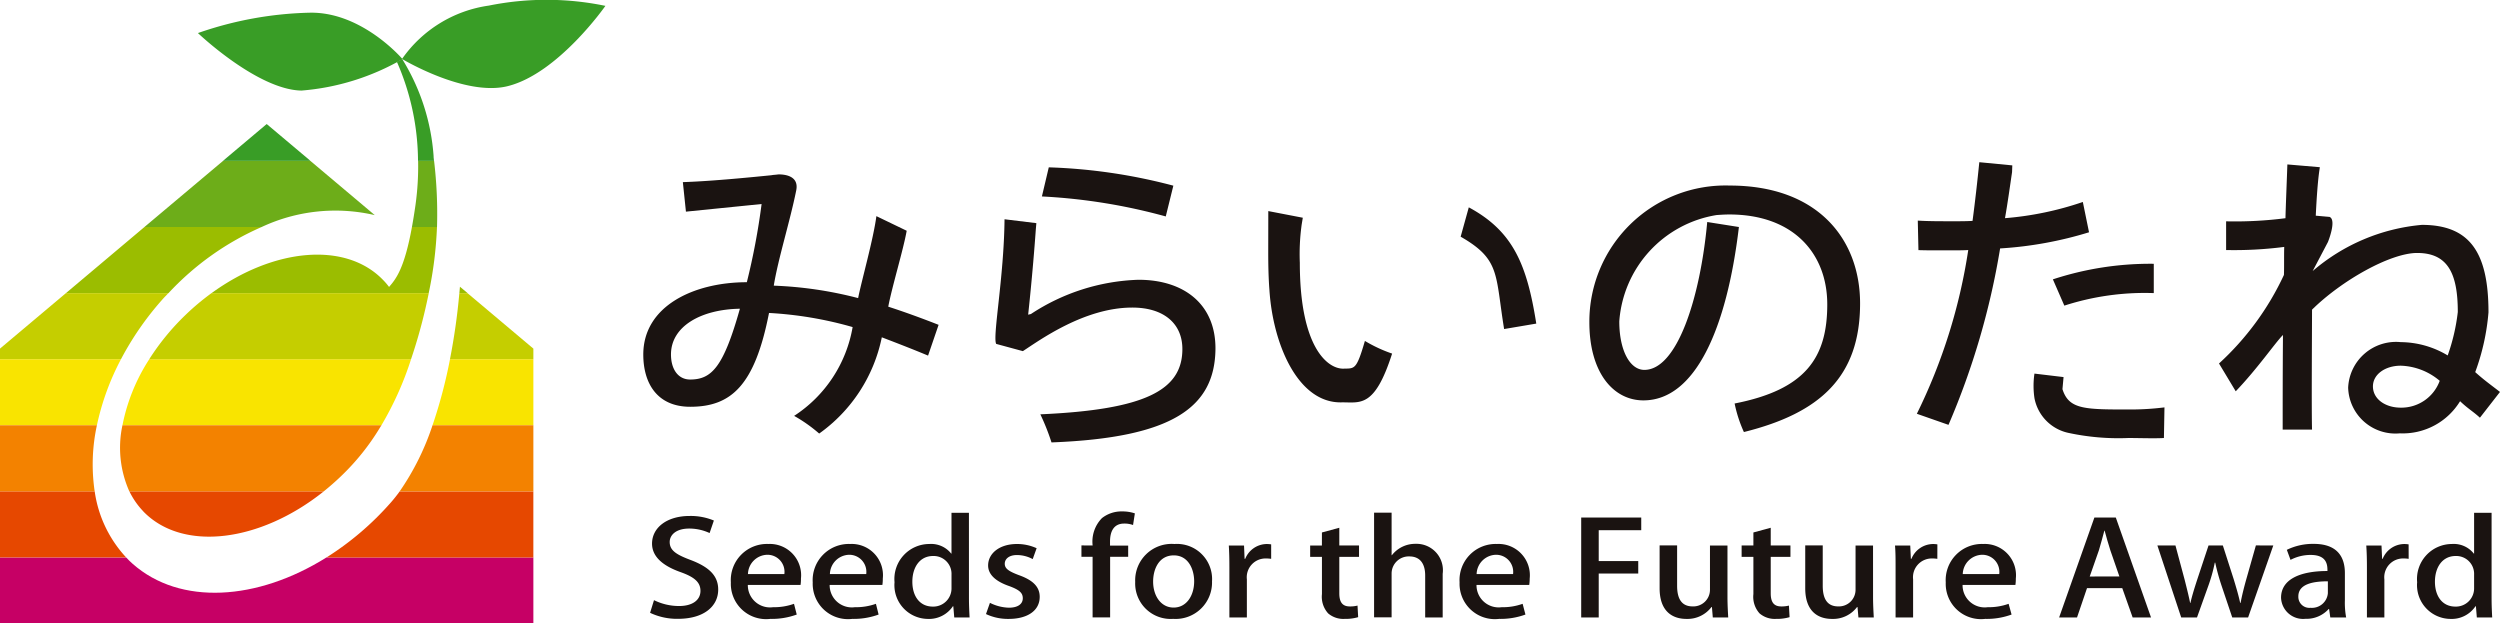 <svg id="グループ_1505" data-name="グループ 1505" xmlns="http://www.w3.org/2000/svg" xmlns:xlink="http://www.w3.org/1999/xlink" width="118.543" height="29.562" viewBox="0 0 118.543 29.562">
  <defs>
    <style>
      .cls-1 {
        fill: none;
      }

      .cls-2 {
        clip-path: url(#clip-path);
      }

      .cls-3 {
        fill: #c60065;
      }

      .cls-4 {
        fill: #e64800;
      }

      .cls-5 {
        fill: #9bbd00;
      }

      .cls-6 {
        fill: #6dad19;
      }

      .cls-7 {
        fill: #f9e400;
      }

      .cls-8 {
        fill: #c5ce00;
      }

      .cls-9 {
        fill: #f38200;
      }

      .cls-10 {
        fill: #399d26;
      }

      .cls-11 {
        fill: #1a1311;
      }
    </style>
    <clipPath id="clip-path">
      <rect id="長方形_1401" data-name="長方形 1401" class="cls-1" width="118.543" height="29.562"/>
    </clipPath>
  </defs>
  <g id="グループ_1503" data-name="グループ 1503" class="cls-2">
    <path id="パス_4943" data-name="パス 4943" class="cls-3" d="M25.291,127.237v-3.13h-9.81c-3.277,2.053-6.939,2.295-9.194.3-.108-.094-.209-.195-.306-.3H0v3.13Z" transform="translate(0 -97.675)"/>
    <path id="パス_4944" data-name="パス 4944" class="cls-4" d="M75.731,109.94a13.964,13.964,0,0,1-3.039,2.592H82.5V109.4H76.163c-.138.189-.281.37-.432.541" transform="translate(-57.21 -86.1)"/>
    <path id="パス_4945" data-name="パス 4945" class="cls-4" d="M0,112.532H5.981A5.78,5.78,0,0,1,4.49,109.4H0Z" transform="translate(0 -86.101)"/>
    <path id="パス_4946" data-name="パス 4946" class="cls-4" d="M29.456,110.347c1.865,1.933,5.54,1.469,8.56-.948H28.8a3.712,3.712,0,0,0,.659.948" transform="translate(-22.664 -86.1)"/>
    <path id="パス_4947" data-name="パス 4947" class="cls-5" d="M102.3,63.833c-.008.1-.017.2-.026.3h.384Z" transform="translate(-80.491 -50.238)"/>
    <path id="パス_4948" data-name="パス 4948" class="cls-5" d="M14.688,53.675H19.55a13.3,13.3,0,0,1,4.416-3.134H18.409Z" transform="translate(-11.56 -39.777)"/>
    <path id="パス_4949" data-name="パス 4949" class="cls-5" d="M55.519,53.382l.025.034-.025-.034a3.011,3.011,0,0,0-.282-.329c-1.778-1.844-5.2-1.509-8.133.623H57.4a18.541,18.541,0,0,0,.392-3.134H56.605c-.348,1.911-.733,2.445-1.086,2.841" transform="translate(-37.072 -39.777)"/>
    <path id="パス_4950" data-name="パス 4950" class="cls-6" d="M43.088,38.4l-3.054-2.572H35.881L32.16,38.958h5.557a8.251,8.251,0,0,1,5.371-.562" transform="translate(-25.311 -28.194)"/>
    <path id="パス_4951" data-name="パス 4951" class="cls-6" d="M92.767,35.822h-.758a13.271,13.271,0,0,1-.124,2.086c-.056.392-.112.737-.169,1.049h1.189a21.311,21.311,0,0,0-.139-3.135" transform="translate(-72.183 -28.193)"/>
    <path id="パス_4952" data-name="パス 4952" class="cls-7" d="M96.3,83.1h4.782V79.965H97.129A23.5,23.5,0,0,1,96.3,83.1" transform="translate(-75.791 -62.934)"/>
    <path id="パス_4953" data-name="パス 4953" class="cls-7" d="M0,83.1H4.595a12.011,12.011,0,0,1,1.143-3.134H0Z" transform="translate(0 -62.934)"/>
    <path id="パス_4954" data-name="パス 4954" class="cls-7" d="M27.264,83.1H39.542a15.246,15.246,0,0,0,1.406-3.134H28.536A8.863,8.863,0,0,0,27.264,83.1" transform="translate(-21.457 -62.934)"/>
    <path id="パス_4955" data-name="パス 4955" class="cls-8" d="M101.016,65.258h-.384a30.311,30.311,0,0,1-.444,3.132h3.954v-.5Z" transform="translate(-78.851 -51.36)"/>
    <path id="パス_4956" data-name="パス 4956" class="cls-8" d="M7.99,65.258H3.128L0,67.89v.5H5.738a14.211,14.211,0,0,1,1.936-2.8c.1-.117.21-.223.316-.336" transform="translate(0 -51.36)"/>
    <path id="パス_4957" data-name="パス 4957" class="cls-8" d="M46.488,65.258h-10.3A11.554,11.554,0,0,0,34.947,66.3a11.4,11.4,0,0,0-1.712,2.091H45.648a25.016,25.016,0,0,0,.685-2.417c.056-.245.107-.482.155-.715" transform="translate(-26.157 -51.36)"/>
    <path id="パス_4958" data-name="パス 4958" class="cls-9" d="M90.546,94.682a12.243,12.243,0,0,1-1.557,3.134h6.339V94.682Z" transform="translate(-70.037 -74.517)"/>
    <path id="パス_4959" data-name="パス 4959" class="cls-9" d="M4.595,94.682H0v3.134H4.489a8.748,8.748,0,0,1,.106-3.134" transform="translate(0 -74.517)"/>
    <path id="パス_4960" data-name="パス 4960" class="cls-9" d="M39.1,94.77l.057-.088H26.875a5.074,5.074,0,0,0,.327,3.134h9.219c.276-.223.548-.46.814-.715A11.164,11.164,0,0,0,39.1,94.77" transform="translate(-21.069 -74.517)"/>
    <path id="パス_4961" data-name="パス 4961" class="cls-10" d="M51.708,27.614l-2.076,1.748h4.153Z" transform="translate(-39.062 -21.733)"/>
    <path id="パス_4962" data-name="パス 4962" class="cls-10" d="M90.12,17.721a10.1,10.1,0,0,0-1.5-4.643l-.076.062-.165.088a11.809,11.809,0,0,1,1,4.694h.759c-.008-.066-.015-.133-.022-.2" transform="translate(-69.558 -10.293)"/>
    <path id="パス_4963" data-name="パス 4963" class="cls-10" d="M89.513,2.795s2.991,1.8,5.016,1.288c2.392-.6,4.627-3.805,4.627-3.805A13.78,13.78,0,0,0,93.63.265a6.055,6.055,0,0,0-4.117,2.529" transform="translate(-70.449 0)"/>
    <path id="パス_4964" data-name="パス 4964" class="cls-10" d="M44.061,3.786s2.819,2.688,4.908,2.728a11.372,11.372,0,0,0,4.794-1.493s-1.911-2.244-4.391-2.2a17.2,17.2,0,0,0-5.31.966" transform="translate(-34.677 -2.219)"/>
    <path id="パス_4965" data-name="パス 4965" class="cls-11" d="M147.555,115.7a2.279,2.279,0,0,0-.969-.213c-.652,0-.923.329-.923.635,0,.4.308.6,1,.858.879.336,1.3.749,1.3,1.4,0,.792-.678,1.387-1.907,1.387a2.991,2.991,0,0,1-1.323-.285l.186-.6a2.684,2.684,0,0,0,1.187.278c.651,0,1.016-.292,1.016-.718,0-.405-.28-.652-.93-.885-.813-.285-1.366-.714-1.366-1.356,0-.748.693-1.311,1.78-1.311a2.86,2.86,0,0,1,1.152.216Z" transform="translate(-113.908 -90.424)"/>
    <path id="パス_4966" data-name="パス 4966" class="cls-11" d="M165.842,124.46a3.44,3.44,0,0,1-1.251.206,1.674,1.674,0,0,1-1.873-1.73,1.714,1.714,0,0,1,1.775-1.822,1.484,1.484,0,0,1,1.549,1.641,1.832,1.832,0,0,1-.019.3h-2.5a1.052,1.052,0,0,0,1.195,1.057,2.8,2.8,0,0,0,.994-.161Zm-.587-1.918a.808.808,0,0,0-.82-.916.939.939,0,0,0-.906.916Z" transform="translate(-128.063 -95.32)"/>
    <path id="パス_4967" data-name="パス 4967" class="cls-11" d="M184.07,124.46a3.442,3.442,0,0,1-1.249.206,1.674,1.674,0,0,1-1.875-1.73,1.715,1.715,0,0,1,1.773-1.822,1.484,1.484,0,0,1,1.55,1.641,1.967,1.967,0,0,1-.02.3h-2.5a1.053,1.053,0,0,0,1.194,1.057,2.826,2.826,0,0,0,1-.161Zm-.587-1.918a.81.81,0,0,0-.822-.916.938.938,0,0,0-.9.916Z" transform="translate(-142.409 -95.32)"/>
    <path id="パス_4968" data-name="パス 4968" class="cls-11" d="M202.7,118.221c0,.309.017.673.03.91h-.727l-.045-.532h-.02a1.36,1.36,0,0,1-1.195.6,1.6,1.6,0,0,1-1.572-1.74,1.659,1.659,0,0,1,1.644-1.812,1.212,1.212,0,0,1,1.044.456h.013v-1.936h.827Zm-.827-1.119a.847.847,0,0,0-.874-.886c-.636,0-.983.542-.983,1.219s.343,1.18.971,1.18a.864.864,0,0,0,.886-.886Z" transform="translate(-156.755 -89.852)"/>
    <path id="パス_4969" data-name="パス 4969" class="cls-11" d="M221.723,121.831a1.572,1.572,0,0,0-.751-.192c-.372,0-.574.185-.574.412s.179.354.657.536c.65.23,1,.539,1,1.033,0,.656-.58,1.047-1.474,1.047a2.445,2.445,0,0,1-1.073-.23l.187-.532a2.113,2.113,0,0,0,.9.23c.441,0,.658-.186.658-.446s-.165-.4-.639-.577c-.7-.24-1.005-.584-1.005-.978,0-.57.535-1.019,1.366-1.019a2.233,2.233,0,0,1,.934.2Z" transform="translate(-172.755 -95.32)"/>
    <path id="パス_4970" data-name="パス 4970" class="cls-11" d="M241.315,115.465a1.59,1.59,0,0,1,.443-1.3,1.5,1.5,0,0,1,.959-.316,1.848,1.848,0,0,1,.6.093l-.086.552a1.173,1.173,0,0,0-.421-.069c-.513,0-.671.4-.671.858v.186H243V116h-.856v2.873h-.831V116h-.529v-.539Z" transform="translate(-189.505 -89.599)"/>
    <path id="パス_4971" data-name="パス 4971" class="cls-11" d="M256.381,122.863a1.728,1.728,0,0,1-1.842,1.8,1.683,1.683,0,0,1-1.8-1.75,1.728,1.728,0,0,1,1.859-1.8,1.667,1.667,0,0,1,1.785,1.751m-1.812-1.212c-.709,0-.982.656-.982,1.243,0,.669.365,1.232.973,1.232s.973-.563.973-1.246c0-.563-.273-1.229-.964-1.229" transform="translate(-198.911 -95.318)"/>
    <path id="パス_4972" data-name="パス 4972" class="cls-11" d="M275.593,121.818a1.71,1.71,0,0,0-.244-.017.89.89,0,0,0-.908.989V124.6h-.829v-2.372c0-.4-.007-.722-.027-1.04h.722l.026.628h.031a1.111,1.111,0,0,1,1.02-.7,1.345,1.345,0,0,1,.209.017Z" transform="translate(-215.318 -95.32)"/>
    <path id="パス_4973" data-name="パス 4973" class="cls-11" d="M292.258,117.726l.824-.223v.841h.935v.539h-.935v1.726c0,.423.149.625.5.625a1.423,1.423,0,0,0,.364-.041l.03.549a2.138,2.138,0,0,1-.644.082,1.106,1.106,0,0,1-.779-.261,1.174,1.174,0,0,1-.294-.916v-1.764H291.7v-.539h.557Z" transform="translate(-229.576 -92.478)"/>
    <path id="パス_4974" data-name="パス 4974" class="cls-11" d="M309.181,119.13h-.83v-1.994c0-.487-.192-.9-.751-.9a.812.812,0,0,0-.841.8v2.087h-.831v-4.963h.831v2.018h.014a1.4,1.4,0,0,1,1.129-.539,1.252,1.252,0,0,1,1.279,1.421Z" transform="translate(-240.773 -89.852)"/>
    <path id="パス_4975" data-name="パス 4975" class="cls-11" d="M328.087,124.46a3.445,3.445,0,0,1-1.249.206,1.674,1.674,0,0,1-1.874-1.73,1.713,1.713,0,0,1,1.771-1.822,1.486,1.486,0,0,1,1.554,1.641,1.969,1.969,0,0,1-.022.3h-2.5a1.052,1.052,0,0,0,1.193,1.057,2.788,2.788,0,0,0,.994-.161Zm-.587-1.918a.81.81,0,0,0-.82-.916.941.941,0,0,0-.908.916Z" transform="translate(-255.755 -95.32)"/>
    <path id="パス_4976" data-name="パス 4976" class="cls-11" d="M352.039,119.968v-4.737h2.847v.6H352.87v1.462h1.874v.594H352.87v2.08Z" transform="translate(-277.063 -90.69)"/>
    <path id="パス_4977" data-name="パス 4977" class="cls-11" d="M372.714,123.861c0,.384.021.7.035.978h-.731l-.041-.494h-.022a1.425,1.425,0,0,1-1.185.563c-.678,0-1.274-.367-1.274-1.455v-2.032h.83v1.915c0,.587.194.979.736.979a.789.789,0,0,0,.822-.776v-2.111h.83Z" transform="translate(-290.802 -95.561)"/>
    <path id="パス_4978" data-name="パス 4978" class="cls-11" d="M388.318,117.726l.822-.223v.841h.935v.539h-.935v1.726c0,.423.149.625.5.625a1.421,1.421,0,0,0,.363-.041l.031.549a2.151,2.151,0,0,1-.644.082,1.105,1.105,0,0,1-.78-.261,1.174,1.174,0,0,1-.292-.916v-1.764h-.558v-.539h.558Z" transform="translate(-305.177 -92.478)"/>
    <path id="パス_4979" data-name="パス 4979" class="cls-11" d="M405.136,123.861c0,.384.02.7.034.978h-.728l-.043-.494h-.022a1.42,1.42,0,0,1-1.186.563c-.678,0-1.271-.367-1.271-1.455v-2.032h.83v1.915c0,.587.192.979.734.979a.789.789,0,0,0,.822-.776v-2.111h.829Z" transform="translate(-316.321 -95.561)"/>
    <path id="パス_4980" data-name="パス 4980" class="cls-11" d="M423.9,121.818a1.642,1.642,0,0,0-.242-.017.89.89,0,0,0-.907.989V124.6h-.831v-2.372c0-.4,0-.722-.027-1.04h.723l.029.628h.028a1.115,1.115,0,0,1,1.023-.7,1.283,1.283,0,0,1,.206.017Z" transform="translate(-332.037 -95.32)"/>
    <path id="パス_4981" data-name="パス 4981" class="cls-11" d="M436.323,124.46a3.417,3.417,0,0,1-1.249.206,1.673,1.673,0,0,1-1.872-1.73,1.715,1.715,0,0,1,1.773-1.822,1.484,1.484,0,0,1,1.55,1.641,2.025,2.025,0,0,1-.02.3H434a1.049,1.049,0,0,0,1.191,1.057,2.786,2.786,0,0,0,.992-.161Zm-.585-1.918a.81.81,0,0,0-.82-.916.944.944,0,0,0-.91.916Z" transform="translate(-340.94 -95.32)"/>
    <path id="パス_4982" data-name="パス 4982" class="cls-11" d="M462.8,119.968h-.872l-.492-1.39h-1.672l-.473,1.39h-.849l1.672-4.737h1.016Zm-1.5-1.943-.429-1.239c-.1-.309-.192-.645-.271-.933h-.014c-.081.288-.165.638-.257.927l-.436,1.246Z" transform="translate(-360.804 -90.69)"/>
    <path id="パス_4983" data-name="パス 4983" class="cls-11" d="M485.846,121.452l-1.194,3.412H483.9l-.508-1.51a10.268,10.268,0,0,1-.3-1.091h-.019a7.782,7.782,0,0,1-.307,1.1l-.537,1.5h-.75l-1.129-3.412h.857l.438,1.634c.092.367.185.731.258,1.091h.014c.079-.353.2-.731.314-1.084l.544-1.641h.679l.515,1.6c.121.4.229.762.306,1.122h.021c.065-.353.158-.721.268-1.115l.457-1.61Z" transform="translate(-378.053 -95.586)"/>
    <path id="パス_4984" data-name="パス 4984" class="cls-11" d="M510.869,123.783a3.788,3.788,0,0,0,.06.814h-.752l-.057-.4H510.1a1.412,1.412,0,0,1-1.1.464,1.045,1.045,0,0,1-1.158-1c0-.848.854-1.266,2.2-1.266,0-.254,0-.762-.793-.762a2.035,2.035,0,0,0-.958.234l-.175-.477a2.824,2.824,0,0,1,1.273-.282c1.16,0,1.48.663,1.48,1.387Zm-.807-.9c-.65,0-1.4.107-1.4.714a.522.522,0,0,0,.578.542.757.757,0,0,0,.822-.693Z" transform="translate(-399.681 -95.319)"/>
    <path id="パス_4985" data-name="パス 4985" class="cls-11" d="M528.847,121.818a1.673,1.673,0,0,0-.242-.017.891.891,0,0,0-.91.989V124.6h-.827v-2.372c0-.4-.008-.722-.031-1.04h.722l.029.628h.027a1.116,1.116,0,0,1,1.023-.7,1.3,1.3,0,0,1,.207.017Z" transform="translate(-414.635 -95.32)"/>
    <path id="パス_4986" data-name="パス 4986" class="cls-11" d="M541.682,118.221c0,.309.015.673.029.91h-.729l-.043-.532h-.021a1.357,1.357,0,0,1-1.194.6,1.6,1.6,0,0,1-1.572-1.74,1.659,1.659,0,0,1,1.643-1.812,1.212,1.212,0,0,1,1.045.456h.013v-1.936h.829Zm-.829-1.119a.847.847,0,0,0-.872-.886c-.638,0-.985.542-.985,1.219s.343,1.18.971,1.18a.864.864,0,0,0,.886-.886Z" transform="translate(-423.538 -89.852)"/>
    <path id="パス_4987" data-name="パス 4987" class="cls-11" d="M145.242,40.578l-.146-1.4c1.421-.045,3.426-.25,4.188-.326.164-.027.072-.007.353-.041.307,0,.975.075.834.762-.288,1.438-.863,3.261-1.064,4.514a18.471,18.471,0,0,1,4,.59c.162-.821.721-2.784.866-3.886l1.437.693c-.161.906-.7,2.67-.874,3.6.745.24,1.595.549,2.387.861l-.5,1.459c-.762-.319-1.495-.6-2.193-.868A7.413,7.413,0,0,1,151.56,51.1a7.036,7.036,0,0,0-1.188-.838,6.286,6.286,0,0,0,2.774-4.211,17.8,17.8,0,0,0-3.964-.669c-.673,3.429-1.785,4.448-3.736,4.448-1.581,0-2.226-1.129-2.226-2.478,0-2.3,2.4-3.428,4.91-3.428a32.568,32.568,0,0,0,.7-3.708M147.8,45.181c-1.845.031-3.267.834-3.267,2.169,0,.7.338,1.188.908,1.188,1.028,0,1.584-.6,2.36-3.357" transform="translate(-112.717 -30.542)"/>
    <path id="パス_4988" data-name="パス 4988" class="cls-11" d="M223.568,39.905l-.026.3c-.148,2.1-.363,4.04-.363,4.04l.132-.031a9.812,9.812,0,0,1,5.1-1.624c2.169,0,3.664,1.17,3.65,3.281-.031,2.757-2.018,4.212-7.775,4.431a10.654,10.654,0,0,0-.529-1.332c4.984-.22,6.719-1.15,6.735-3.068.014-1.219-.865-1.994-2.375-1.994-2.286,0-4.421,1.569-5.189,2.066l-1.264-.343c-.182-.333.369-3.141.395-5.91Zm.589-2.646a26.167,26.167,0,0,1,5.907.869l-.36,1.459a27.246,27.246,0,0,0-5.873-.948Z" transform="translate(-174.427 -29.324)"/>
    <path id="パス_4989" data-name="パス 4989" class="cls-11" d="M282.375,46.334l1.636.315-.052.316a10.153,10.153,0,0,0-.089,1.822c0,3.985,1.3,5.019,2.053,5.019.543-.018.623.092,1.033-1.315a6.716,6.716,0,0,0,1.29.6c-.834,2.608-1.519,2.3-2.4,2.313-2.065.045-3.254-2.76-3.417-5.324-.044-.559-.057-1.174-.057-1.819m11.185,3.666c-.425-2.6-.171-3.295-2.061-4.379l.386-1.391c2.1,1.129,2.76,2.715,3.2,5.512Z" transform="translate(-222.236 -36.325)"/>
    <path id="パス_4990" data-name="パス 4990" class="cls-11" d="M359.435,43.06c-.335,3.635-1.435,7.012-2.982,7.012-.676,0-1.188-.906-1.188-2.3a5.505,5.505,0,0,1,4.616-5.042c.206-.014.4-.027.6-.027,3.065,0,4.646,1.874,4.646,4.263,0,2.537-1.036,4.043-4.393,4.7a6.234,6.234,0,0,0,.44,1.353c3.621-.9,5.509-2.626,5.509-6.1,0-3.02-1.979-5.588-6.185-5.588a6.457,6.457,0,0,0-6.652,6.48c0,2.4,1.141,3.707,2.564,3.707,2.461,0,3.957-3.415,4.527-8.221h0Z" transform="translate(-278.483 -32.533)"/>
    <path id="パス_4991" data-name="パス 4991" class="cls-11" d="M434.949,39.437a17.987,17.987,0,0,1-4.216.766,35.814,35.814,0,0,1-2.448,8.365l-1.5-.525a26.5,26.5,0,0,0,2.437-7.764c-.221.014-.456.014-.662.014-.7,0-1.188.007-1.7-.01l-.031-1.4c.466.031,1.057.031,1.76.031.264,0,.542,0,.836-.017.117-.878.233-1.9.321-2.783l1.565.151-.012.323c-.088.587-.2,1.418-.335,2.18A15.113,15.113,0,0,0,434.655,38Zm-1.26,7.438c.309.982,1.076.965,3.3.965a13.161,13.161,0,0,0,1.537-.1l-.026,1.452c-.441.028-1.2,0-1.682,0A11.25,11.25,0,0,1,434,48.955a2.082,2.082,0,0,1-1.639-1.654,3.967,3.967,0,0,1,0-1.163l1.38.165m-.506-4.634a14.81,14.81,0,0,1,4.784-.738v1.39a12.388,12.388,0,0,0-4.241.594Z" transform="translate(-335.893 -28.423)"/>
    <path id="パス_4992" data-name="パス 4992" class="cls-11" d="M494.385,39.3a18.85,18.85,0,0,0,2.815-.148c0-.247.089-2.447.089-2.55l1.54.131c-.04.271-.045.322-.045.322-.074.6-.117,1.349-.148,1.977l.654.058c.349.148-.077,1.191-.077,1.191l-.724,1.377h0a9.183,9.183,0,0,1,5.177-2.19c2.271,0,3.16,1.3,3.16,4.147a10.681,10.681,0,0,1-.629,2.835c.424.381.745.607,1.174.94l-.951,1.222c-.306-.285-.559-.419-.941-.783a3.186,3.186,0,0,1-2.858,1.524,2.242,2.242,0,0,1-2.449-2.169,2.271,2.271,0,0,1,2.494-2.156,4.374,4.374,0,0,1,2.226.631,9.308,9.308,0,0,0,.479-2.059c0-1.833-.476-2.8-1.927-2.8-1.275,0-3.59,1.311-4.985,2.688,0,.937-.028,4.644,0,5.687h-1.392c0-1.174,0-2.663.013-4.376v-.11c-.377.381-1.2,1.586-2.239,2.67l-.793-1.318a13.269,13.269,0,0,0,3.079-4.2c.014-.367,0-.948.014-1.328a18.508,18.508,0,0,1-2.756.148Zm10.129,7.562a3,3,0,0,0-1.847-.717c-.735,0-1.32.408-1.32.981,0,.6.585,1.009,1.32,1.009a1.937,1.937,0,0,0,1.847-1.274" transform="translate(-388.829 -28.805)"/>
  </g>
</svg>
